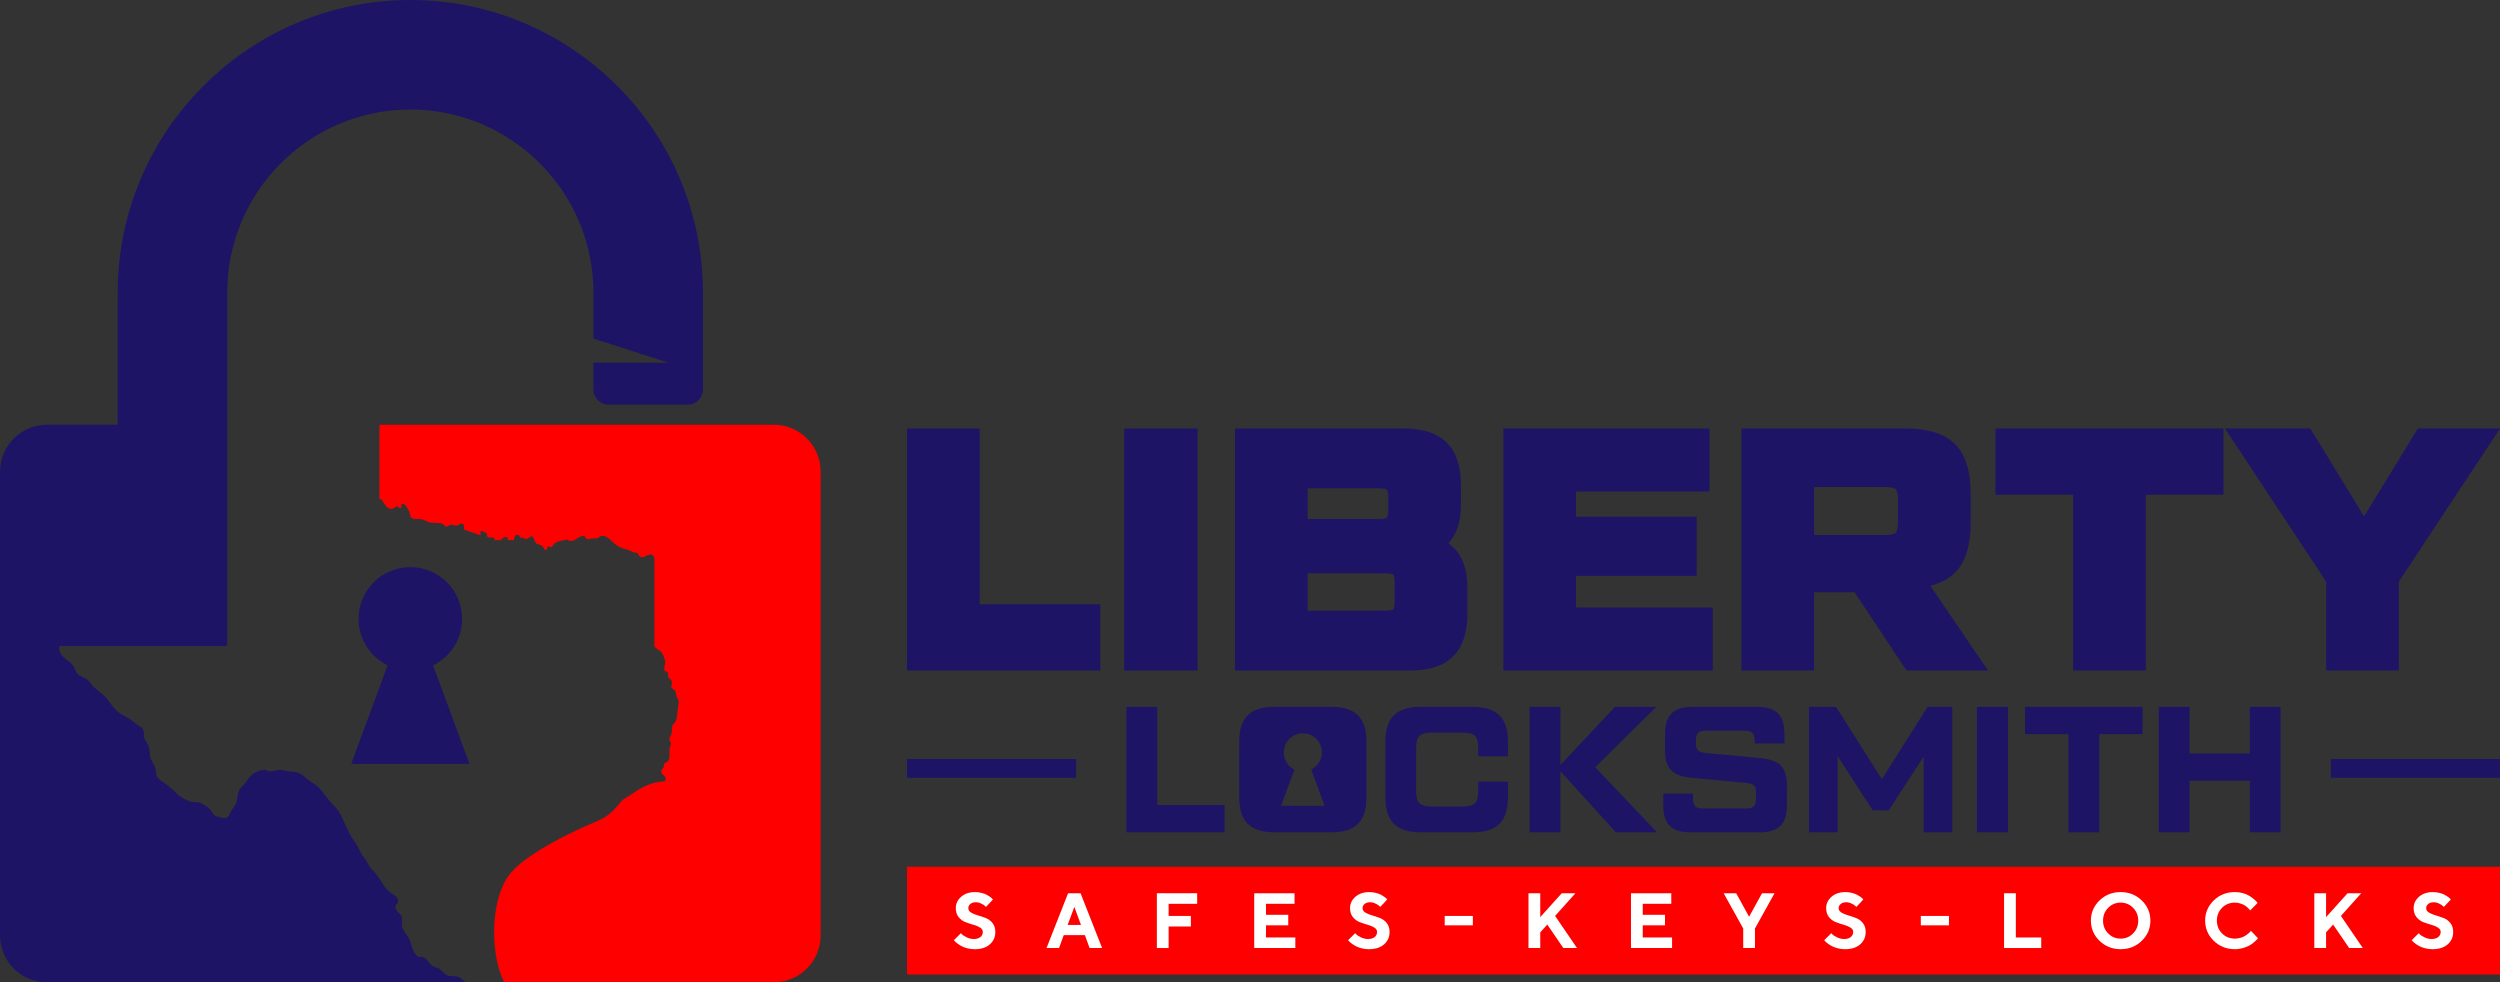<?xml version="1.0" encoding="UTF-8"?>
<svg id="Layer_2" data-name="Layer 2" xmlns="http://www.w3.org/2000/svg" viewBox="0 0 1597.48 627.67">
  <rect x="0" y="0" width="1597.48" height="627.67" fill="#333333" stroke="none"/>
  <defs>
    <style>
      .cls-1 {
        fill: #fff;
      }

      .cls-1, .cls-2, .cls-3 {
        stroke-width: 0px;
      }

      .cls-2 {
        fill: #1d1465;
      }

      .cls-3 {
        fill: #fe0000;
      }
    </style>
  </defs>
  <g id="logo">
    <g>
      <g>
        <path class="cls-2" d="M285.58,623.15c-1.93-.96-3.09-2.94-4.78-4.13-1.39-.88-3.17-.96-4.56-1.84-2.09-1.42-3.17-4.77-5.87-5.56-2.31-.56-2.47.71-4.39-1.35-2.24-2.3-2.94-6.2-4.02-9.14-1-2.71-3.08-4.53-4.32-7.08-1.47-2.86-.62-4.76-.78-7.47-.23-2.94-3.31-3.17-4-6.12-.78-2.86,1.31-2.22,1.53-4.53.24-2.7-3-4.13-4.7-5.41-2.71-1.99-4.24-4.29-6.02-7.15-2.16-3.5-4.02-5.65-6.64-8.59-1.85-1.99-2.39-4.37-4.17-6.43-2.7-3.19-3.7-7.4-6.33-10.74-2.69-3.5-4-6.99-6.02-10.89-1.84-3.66-3-7.79-5.94-10.66-2.7-2.61-4.78-5.16-7.1-8.18-1.47-2.07-3-4.14-5.02-5.8-2.31-1.83-4.78-2.87-6.94-4.93-3.47-3.35-5.94-3.98-10.57-4.22-1.94-.16-3.63-.79-5.48-.95-2.4-.32-4.32.95-6.71.95-1.4,0-2.4-.95-3.63-1.03-2.55-.08-6.8,1.74-8.65,3.58-1.23,1.11-2,2.46-2.93,3.89-1.08,1.68-2.09,2.31-3.32,3.66-2.39,2.62-2.24,5.41-2.86,8.5-.61,3.19-2.85,4.93-4.24,7.72-.85,1.51-.85,2.86-2.78,3.41-1.16.32-4.55-.55-5.71-.95-2.47-.87-2-1.35-3.63-3.57-1.39-1.92-5.33-4.69-7.8-5.33-2.39-.63-3.7.24-6.17-.79-2.31-1.04-5.48-2.39-7.33-4.22-2.47-2.39-4.09-4.14-6.95-6.2-1.77-1.19-4.78-3.03-6.17-5.01-1.24-1.67-.69-4.14-1.31-5.96-.62-1.91-1.85-3.27-2.62-5.01-1.31-2.86-.62-5.65-1.62-8.66-.63-1.92-1.78-3.03-2.55-4.69-.77-1.67-.39-2.79-.62-4.62-.38-2.3-.85-2.38-2.46-3.42-1.63-.95-2.47-1.59-3.94-2.86-3.1-2.7-7.18-4.13-10.35-6.75-3.86-3.03-5.63-7.79-9.57-10.97-1.92-1.51-4.01-3.11-5.79-4.78-1.46-1.43-2.31-3.41-4.01-4.69-1.93-1.51-4.55-1.82-6.32-3.73-1.39-1.52-1.09-2.55-2.09-4.14-3.24-5.61-8.65-5.15-9.48-11.7v-1.76s107.31,0,107.31,0v-141.45h.04v-84.4c0-64.51,52.49-117,117-117s117,52.49,117,117v29.35l48,15.45h-48v17.03c0,5.4,4.37,9.77,9.77,9.77h50.46c5.4,0,9.77-4.37,9.77-9.77v-61.83C449.2,83.89,365.31,0,262.2,0S75.2,83.89,75.2,187v84.4H30c-16.57,0-30,13.43-30,30v296.27c0,16.57,13.43,30,30,30h267.95c-2.34-.8-3.28-3.1-5.66-3.65-2.24-.56-4.55.16-6.71-.87Z"/>
        <path class="cls-3" d="M494.4,271.4h-251.94v47.21s.02.01.03.02c1.93,1.04,1.57.92,2.8,2.82,1.63,2.4,3.47,4.86,6.49,3.19,1.23-.64.92-1.43,2.23-1.03.42.14.7.46.95.8.55.74,1.68.22,1.52-.7-.12-.68-.14-1.29.38-1.62,1.01-.64,1.94.56,2.47,1.12,1.01,1.11,1.78,2.78,2.32,4.13.39.88.39,2.71,1.01,3.34,1.38,1.43,4.63.79,6.32,1.03,1.47.16,2.86,1.03,4.17,1.67,3.09,1.36,6.71.08,9.57,1.36,1.55.63,1.47,2.3,3.24,1.59,1.62-.56.86-1.27,2.78-1.04,1,.16,2.32.72,3.39.48,1.16-.24,2.4-1.84,3.79-.79,1.14.86.42,2.15.36,3.32l10.54,3.69c.04-.06.09-.11.14-.18.54-.95-.93-2.55,1.15-2.47.16,0,2.47,1.2,2.63,1.36.84.87.23,1.59.77,2.3,1.01,1.26,5.25-.81,4.36,2.16h3.95c.98-.91,1.91-1.96,3.11-2,1.71-.03,1.75.86,1.38,2h3.93c.73-.72.01-2.29,1.33-3.11,2.23-1.35,2.47,1.11,3.54,2.14.08-.32.24-.63.24-.95,1.16.4,1.78,1.27,3.09,1.11,1.24-.08,2.16-1.67,3.32-1.59,1.31.16,1.39,2.07,2.16,3.27,1.07,1.74.62,1.35,2.47,1.9,1.78.48,1.62.48,2.62,1.67.69.79,1.16,2.71,2.39,1.51.26-.27.27-.69.28-1.13.01-.65.7-1.05,1.26-.75,2.49,1.35,1.71-1.44,4.56-2.73,1.62-.8,3.71-.96,5.48-1.44,2.31-.71,1.62.24,3.32.56,2.93.65,6.18-3.81,8.87-3.09.86.23.78,1.5,1.86,1.9,1.08.4,2.55-.32,3.7-.4,1.08-.08,2.16.16,3.24-.23.69-.24,1.16-.96,1.86-1.2,1.23-.39,2.46-.15,3.55.4,2.69,1.43,4.63,4.06,7.02,5.73,2.16,1.5,4.47,1.82,7.02,2.69,1.37.48,2.43,1.25,3.87,1.66.04.01.1.02.15.03.79.13,1.25-.16,1.92.31.7.47.7,1.82,1.78,2.38,2.39,1.19,4.55-1.99,7.1-1.35,2,.56,1.93,2.06,1.93,3.9.07,2.86,0,5.72,0,8.5v45.86c0,.21.06.42.2.58,1.65,1.94,4.31,2.56,5.28,5.08.46,1.11.93,2.54,1.31,3.73.54,1.91-.93,4.69-.38,6.2.38.88,1.76.72,2.31,1.75.39.88-.39,1.43.08,2.54.92,1.75,2.23,1.19,2.39,3.51.08.95-.08,1.5-.39,2.46-.46,1.35,1.94,1.74,2.55,2.94.54,1.03.39,2.46.84,3.57,1.02,2.32,1.71,2.87,1.16,5.33-.46,1.99-.53,3.98-.77,6.04-.15,1.91-.31,3.58-1.46,5.17-1.16,1.43-1.77,1.51-1.93,3.58-.08,1.59.08,2.86-.47,4.29-.38.95-1.15,1.75-1.15,2.71-.08.87,1,2.22,1,3.25,0,.87-.69,1.99-.85,2.87-.39,2.3.62,6.67-1.16,8.26-1.08.95-1.69.4-2.39,1.68-.29.58-.1,1.32-.27,1.93-.02.09-.06.17-.1.25-.26.41-.8.71-1.02,1.15-1.39,3.26,1.39,3.03,2.24,5.33.27.7.04,1.25-.06,1.69-.09.41-.44.67-.84.68-1.29.02-3.01.37-3.89.49-3.95.5-9.03,2.68-12.71,5.01l-.45.3-9.34,6.03c-.07.04-.13.1-.19.16l-4.02,4.67c-2.19,2.56-4.76,4.74-7.61,6.47-1.34.82-2.74,1.54-4.19,2.14-1.99.83-5.29,2.24-9.35,4.08-1.56.71-3.23,1.49-4.98,2.33-13.53,6.45-31.87,16.34-40.64,26.24-.53.6-1.03,1.19-1.48,1.79-.08.08-.13.16-.19.24-1.19,1.59-2.26,3.34-3.21,5.24-.32.64-.63,1.31-.94,1.99-1.84,4.19-3.19,8.98-4.08,14.05-1.8,10.34-1.63,21.83.25,31.84.35,1.9.77,3.73,1.26,5.49.83,3.12,1.86,6,3.06,8.58.2.43.4.85.61,1.25h172.2c16.57,0,30-13.43,30-30v-296.27c0-16.57-13.43-30-30-30Z"/>
        <path class="cls-2" d="M295.27,395.47c0-18.26-14.8-33.07-33.07-33.07s-33.07,14.8-33.07,33.07c0,13.04,7.56,24.32,18.53,29.7l-23.23,62.92h75.55l-23.23-62.92c10.97-5.38,18.53-16.66,18.53-29.7Z"/>
      </g>
      <g>
        <polygon class="cls-2" points="626.02 386.13 626.02 279.39 626.02 273.8 620.43 273.8 585.17 273.8 579.58 273.8 579.58 279.39 579.58 422.88 579.58 428.47 585.17 428.47 697.5 428.47 703.09 428.47 703.09 422.88 703.09 391.72 703.09 386.13 697.5 386.13 626.02 386.13"/>
        <polygon class="cls-2" points="759.64 428.47 765.23 428.47 765.23 422.88 765.23 279.39 765.23 273.8 759.64 273.8 723.97 273.8 718.38 273.8 718.38 279.39 718.38 422.88 718.38 428.47 723.97 428.47 759.64 428.47"/>
        <path class="cls-2" d="M901.31,428.47c11.99,0,21.14-3.02,27.19-8.99,6.07-5.99,9.15-15.19,9.15-27.35v-16.6c0-15.26-5.48-23.71-12.14-28.34,4.53-4.87,8.04-12.57,8.04-24.75v-12.3c0-12.16-3.08-21.36-9.15-27.35-6.05-5.97-15.2-8.99-27.19-8.99h-108.08v154.67h112.18ZM835.57,312.04h45.65c3.99,0,4.96.92,4.97.93,0,0,.92.97.92,4.96v7.79c0,4.06-.83,5.07-.83,5.08,0,0,0,0,0,0,0,0-1.03.81-5.06.81h-45.65v-19.57ZM835.57,366.36h49.75c3.95,0,4.98.84,4.99.85,0,0,.9.98.9,5.04v12.09c0,3.99-.92,4.95-.92,4.96,0,0-.97.92-4.96.92h-49.75v-23.87Z"/>
        <polygon class="cls-2" points="1094.41 428.47 1094.41 422.88 1094.41 393.77 1094.41 388.18 1088.82 388.18 1007.09 388.18 1007.09 368 1078.57 368 1084.16 368 1084.16 362.41 1084.16 335.76 1084.16 330.17 1078.57 330.17 1007.09 330.17 1007.09 314.09 1086.77 314.09 1092.36 314.09 1092.36 308.5 1092.36 279.39 1092.36 273.8 1086.77 273.8 966.25 273.8 960.66 273.8 960.66 279.39 960.66 422.88 960.66 428.47 966.25 428.47 1088.82 428.47 1094.41 428.47"/>
        <path class="cls-2" d="M1264.4,419.73l-30.92-45.41c7.42-1.86,13.23-5.26,17.36-10.16,5.56-6.61,8.38-16.51,8.38-29.43v-19.68c0-14.2-3.39-24.74-10.06-31.34-6.66-6.58-17.16-9.92-31.19-9.92h-105.21v154.67h46.44v-50.02h25.85l31.55,47.52,1.66,2.5h52.11l-5.95-8.74ZM1212.79,333.1c0,5.77-1.26,7.24-1.4,7.39-.05.05-1.39,1.37-7.15,1.37h-45.04v-30.64h45.04c5.76,0,7.1,1.31,7.15,1.37.14.15,1.4,1.62,1.4,7.39v13.12Z"/>
        <polygon class="cls-2" points="1420.75 316.14 1420.75 310.55 1420.75 279.39 1420.75 273.8 1415.16 273.8 1280.69 273.8 1275.1 273.8 1275.1 279.39 1275.1 310.55 1275.1 316.14 1280.69 316.14 1324.7 316.14 1324.7 422.88 1324.7 428.47 1330.29 428.47 1365.55 428.47 1371.14 428.47 1371.14 422.88 1371.14 316.14 1415.16 316.14 1420.75 316.14"/>
        <polygon class="cls-2" points="1486.39 428.47 1491.98 428.47 1527.24 428.47 1532.83 428.47 1532.83 422.88 1532.83 371.66 1591.76 282.47 1597.48 273.8 1587.09 273.8 1548.14 273.8 1545.01 273.8 1543.38 276.47 1510.63 329.93 1477.89 276.47 1476.25 273.8 1473.12 273.8 1432.13 273.8 1421.73 273.8 1427.46 282.47 1486.39 371.66 1486.39 422.88 1486.39 428.47"/>
        <polygon class="cls-2" points="739.48 451.69 719.78 451.69 719.78 531.84 782.53 531.84 782.53 514.43 739.48 514.43 739.48 451.69"/>
        <path class="cls-2" d="M941.34,451.69h-33.89c-7.56,0-13.15,1.79-16.77,5.38-3.63,3.59-5.44,9.2-5.44,16.83v35.72c0,7.63,1.81,13.24,5.44,16.83,3.62,3.59,9.22,5.38,16.77,5.38h33.89c7.56,0,13.15-1.79,16.77-5.38,3.62-3.59,5.44-9.2,5.44-16.83v-10.19h-19.01v6.53c0,3.51-.69,5.95-2.06,7.33s-3.82,2.06-7.33,2.06h-20.84c-3.44,0-5.86-.69-7.27-2.06-1.41-1.37-2.12-3.82-2.12-7.33v-28.4c0-3.51.71-5.95,2.12-7.33,1.41-1.37,3.84-2.06,7.27-2.06h20.84c3.51,0,5.95.69,7.33,2.06s2.06,3.82,2.06,7.33v5.73h19.01v-9.39c0-7.63-1.81-13.24-5.44-16.83-3.63-3.59-9.22-5.38-16.77-5.38Z"/>
        <polygon class="cls-2" points="1058.36 451.69 1031.91 451.69 997.1 488.78 997.1 451.69 977.41 451.69 977.41 531.84 997.1 531.84 997.1 492.79 1032.48 531.84 1058.82 531.84 1019.32 490.27 1058.36 451.69"/>
        <path class="cls-2" d="M1124.66,484.39l-34.58-3.21c-2.44-.23-4.12-.76-5.04-1.6s-1.37-2.43-1.37-4.79v-1.48c0-2.36.48-4.01,1.43-4.96.95-.95,2.61-1.43,4.98-1.43h24.73c2.37,0,4.03.48,4.98,1.43.95.96,1.43,2.62,1.43,4.98v1.72h19.01v-6.18c0-5.95-1.39-10.3-4.18-13.05-2.79-2.75-7.12-4.12-13-4.12h-41.91c-5.88,0-10.21,1.37-13,4.12-2.79,2.75-4.18,7.1-4.18,13.05v10.99c0,5.8,1.35,9.98,4.06,12.54,2.71,2.56,7.08,4.1,13.11,4.64l34.58,3.21c2.44.23,4.12.76,5.04,1.6.92.84,1.37,2.44,1.37,4.81v3.55c0,2.37-.48,4.03-1.43,4.98-.96.96-2.62,1.43-4.98,1.43h-27.48c-2.37,0-4.03-.48-4.98-1.43-.96-.95-1.43-2.61-1.43-4.98v-3.09h-19.01v7.56c0,5.95,1.39,10.3,4.18,13.05,2.79,2.75,7.12,4.12,13,4.12h44.66c5.88,0,10.21-1.37,13-4.13,2.79-2.75,4.18-7.1,4.18-13.07v-13.06c0-5.81-1.36-9.99-4.07-12.55-2.71-2.56-7.08-4.11-13.11-4.64Z"/>
        <polygon class="cls-2" points="1202.51 497.9 1173.2 451.69 1155.92 451.69 1155.92 531.84 1174.24 531.84 1174.24 483.24 1196.68 517.79 1206.83 517.85 1229.2 483.52 1229.2 531.84 1247.51 531.84 1247.51 451.69 1231.69 451.69 1202.51 497.9"/>
        <rect class="cls-2" x="1263.2" y="451.69" width="19.92" height="80.15"/>
        <polygon class="cls-2" points="1294 469.09 1321.71 469.09 1321.71 531.84 1341.41 531.84 1341.41 469.09 1369.11 469.09 1369.11 451.69 1294 451.69 1294 469.09"/>
        <polygon class="cls-2" points="1437.59 481.46 1399.11 481.46 1399.11 451.69 1379.42 451.69 1379.42 531.84 1399.11 531.84 1399.11 498.86 1437.59 498.86 1437.59 531.84 1457.28 531.84 1457.28 451.69 1437.59 451.69 1437.59 481.46"/>
        <path class="cls-2" d="M850.93,451.69h-36.87c-7.56,0-13.15,1.79-16.77,5.38-3.63,3.59-5.44,9.2-5.44,16.83v35.72c0,7.63,1.81,13.24,5.44,16.83,3.62,3.59,9.22,5.38,16.77,5.38h36.87c7.56,0,13.15-1.79,16.77-5.38,3.62-3.59,5.44-9.2,5.44-16.83v-35.72c0-7.63-1.81-13.24-5.44-16.83-3.62-3.59-9.22-5.38-16.77-5.38ZM818.58,514.92l8.56-23.19c-4.04-1.98-6.83-6.14-6.83-10.95,0-6.73,5.46-12.19,12.19-12.19s12.19,5.46,12.19,12.19c0,4.81-2.78,8.96-6.83,10.95l8.56,23.19h-27.84Z"/>
        <rect class="cls-2" x="579.58" y="485" width="108.09" height="12"/>
        <rect class="cls-2" x="1489.39" y="485" width="108.09" height="12"/>
      </g>
      <rect class="cls-3" x="579.58" y="553.85" width="1017.9" height="68.87"/>
      <g>
        <g>
          <path class="cls-1" d="M626.23,592.69c-1.18-.72-2.62-1.31-4.32-1.79s-3.39-1.05-5.08-1.7-3.12-1.73-4.31-3.22-1.78-3.39-1.78-5.69c0-2.83,1.14-5.25,3.41-7.25s5.22-3,8.85-3c1.43,0,2.82.17,4.15.5s2.43.72,3.28,1.17,1.6.9,2.25,1.37,1.1.87,1.38,1.21l.44.49-4.49,4.76c-.2-.23-.47-.51-.82-.84s-1.09-.78-2.21-1.33-2.28-.83-3.47-.83c-1.43,0-2.58.37-3.45,1.1s-1.31,1.62-1.31,2.66c0,1.17.59,2.11,1.77,2.82s2.61,1.31,4.3,1.79,3.38,1.06,5.08,1.71,3.15,1.73,4.33,3.22,1.78,3.39,1.78,5.69c0,3.24-1.18,5.88-3.53,7.93s-5.59,3.08-9.73,3.08c-1.63,0-3.2-.2-4.72-.6s-2.77-.88-3.76-1.43-1.85-1.11-2.6-1.68-1.29-1.05-1.61-1.44l-.56-.61,4.52-4.49c.23.26.55.6.96,1.01s1.34.97,2.77,1.67,2.93,1.05,4.49,1.05c1.81,0,3.22-.42,4.24-1.27s1.53-1.92,1.53-3.22c0-1.17-.59-2.12-1.77-2.83Z"/>
          <path class="cls-1" d="M679.73,597.53l-3,8.25h-8.01l13.77-35.01h7.98l13.77,35.01h-8.01l-3-8.25h-13.5ZM686.49,579.53l-4.27,11.5h8.52l-4.25-11.5Z"/>
          <path class="cls-1" d="M764.98,570.77v6.76h-18.24v7.74h14.23v6.76h-14.23v13.75h-7.52v-35.01h25.76Z"/>
          <path class="cls-1" d="M827.71,599.04v6.74h-26.27v-35.01h25.76v6.76h-18.24v7.01h14.23v6.74h-14.23v7.76h18.75Z"/>
          <path class="cls-1" d="M878.16,592.69c-1.18-.72-2.62-1.31-4.32-1.79-1.7-.48-3.39-1.05-5.08-1.7s-3.12-1.73-4.31-3.22-1.78-3.39-1.78-5.69c0-2.83,1.13-5.25,3.41-7.25s5.22-3,8.85-3c1.43,0,2.82.17,4.15.5s2.43.72,3.28,1.17,1.6.9,2.25,1.37c.64.46,1.1.87,1.38,1.21l.44.49-4.49,4.76c-.2-.23-.47-.51-.82-.84-.35-.33-1.09-.78-2.21-1.33s-2.28-.83-3.47-.83c-1.43,0-2.58.37-3.46,1.1-.87.73-1.31,1.62-1.31,2.66,0,1.17.59,2.11,1.77,2.82,1.18.71,2.61,1.31,4.3,1.79s3.38,1.06,5.08,1.71c1.7.65,3.15,1.73,4.33,3.22s1.78,3.39,1.78,5.69c0,3.24-1.18,5.88-3.53,7.93-2.35,2.05-5.59,3.08-9.73,3.08-1.63,0-3.2-.2-4.72-.6-1.52-.4-2.77-.88-3.76-1.43-.98-.55-1.85-1.11-2.6-1.68s-1.29-1.05-1.61-1.44l-.56-.61,4.52-4.49c.23.26.55.6.96,1.01.41.42,1.34.97,2.77,1.67s2.93,1.05,4.49,1.05c1.81,0,3.22-.42,4.24-1.27,1.02-.85,1.53-1.92,1.53-3.22,0-1.17-.59-2.12-1.77-2.83Z"/>
        </g>
        <path class="cls-1" d="M941.14,591.29h-17.99v-6.01h17.99v6.01Z"/>
        <g>
          <path class="cls-1" d="M984.2,586.03l13.75-15.26h8.74l-12.99,14.5,13.99,20.51h-8.74l-10.25-14.99-4.49,4.98v10.01h-7.52v-35.01h7.52v15.26Z"/>
          <path class="cls-1" d="M1068.45,599.04v6.74h-26.27v-35.01h25.76v6.76h-18.24v7.01h14.23v6.74h-14.23v7.76h18.75Z"/>
          <path class="cls-1" d="M1117.66,585.78l8.25-15.01h8.01l-12.5,22.51v12.5h-7.52v-12.5l-12.5-22.51h8.01l8.25,15.01Z"/>
          <path class="cls-1" d="M1182.39,592.69c-1.18-.72-2.62-1.31-4.32-1.79-1.7-.48-3.39-1.05-5.08-1.7s-3.12-1.73-4.31-3.22-1.78-3.39-1.78-5.69c0-2.83,1.13-5.25,3.41-7.25s5.22-3,8.85-3c1.43,0,2.82.17,4.15.5s2.43.72,3.28,1.17,1.6.9,2.25,1.37c.64.46,1.1.87,1.38,1.21l.44.49-4.49,4.76c-.2-.23-.47-.51-.82-.84-.35-.33-1.09-.78-2.21-1.33s-2.28-.83-3.47-.83c-1.43,0-2.58.37-3.46,1.1-.87.73-1.31,1.62-1.31,2.66,0,1.17.59,2.11,1.77,2.82,1.18.71,2.61,1.31,4.3,1.79s3.38,1.06,5.08,1.71c1.7.65,3.15,1.73,4.33,3.22s1.78,3.39,1.78,5.69c0,3.24-1.18,5.88-3.53,7.93-2.35,2.05-5.59,3.08-9.73,3.08-1.63,0-3.2-.2-4.72-.6-1.52-.4-2.77-.88-3.76-1.43-.99-.55-1.85-1.11-2.6-1.68s-1.29-1.05-1.61-1.44l-.56-.61,4.52-4.49c.23.26.55.6.96,1.01.42.42,1.34.97,2.77,1.67s2.93,1.05,4.49,1.05c1.81,0,3.22-.42,4.24-1.27,1.02-.85,1.53-1.92,1.53-3.22,0-1.17-.59-2.12-1.77-2.83Z"/>
        </g>
        <path class="cls-1" d="M1245.37,591.29h-17.99v-6.01h17.99v6.01Z"/>
        <g>
          <path class="cls-1" d="M1280.58,605.78v-35.01h7.52v28.27h16.24v6.74h-23.75Z"/>
          <path class="cls-1" d="M1341.57,575.38c3.67-3.56,8.17-5.35,13.5-5.35s9.83,1.78,13.5,5.35c3.67,3.56,5.51,7.86,5.51,12.89s-1.83,9.33-5.51,12.9c-3.67,3.57-8.17,5.36-13.5,5.36s-9.83-1.79-13.5-5.36c-3.67-3.57-5.51-7.87-5.51-12.9s1.83-9.33,5.51-12.89ZM1347.1,596.45c2.18,2.21,4.84,3.32,7.97,3.32s5.79-1.11,7.97-3.32,3.27-4.94,3.27-8.17-1.09-5.96-3.27-8.18-4.84-3.33-7.97-3.33-5.79,1.11-7.97,3.33-3.27,4.95-3.27,8.18,1.09,5.95,3.27,8.17Z"/>
          <path class="cls-1" d="M1433.33,570.76c1.66.48,3.02,1.06,4.09,1.75,1.07.68,2.01,1.37,2.83,2.05.82.68,1.41,1.26,1.77,1.73l.56.73-4.76,4.76c-.1-.13-.23-.31-.4-.55s-.55-.64-1.15-1.21c-.59-.57-1.24-1.07-1.94-1.5s-1.62-.83-2.76-1.2-2.3-.55-3.49-.55c-3.27,0-6.01,1.1-8.2,3.3s-3.3,4.93-3.3,8.2,1.1,6.01,3.3,8.2,4.93,3.3,8.2,3.3c1.27,0,2.49-.17,3.65-.52,1.16-.35,2.13-.77,2.89-1.25s1.44-.96,2.03-1.45,1.01-.91,1.27-1.27l.39-.51,4.52,4.76c-.13.2-.33.45-.6.77s-.86.88-1.78,1.68c-.92.81-1.9,1.51-2.95,2.12s-2.43,1.17-4.13,1.67c-1.7.5-3.46.76-5.29.76-5.34,0-9.84-1.79-13.51-5.36-3.67-3.57-5.5-7.87-5.5-12.9s1.83-9.33,5.5-12.89c3.67-3.56,8.17-5.35,13.51-5.35,1.84,0,3.59.24,5.25.72Z"/>
          <path class="cls-1" d="M1486.33,586.03l13.75-15.26h8.74l-12.99,14.5,13.99,20.51h-8.74l-10.25-14.99-4.49,4.98v10.01h-7.52v-35.01h7.52v15.26Z"/>
          <path class="cls-1" d="M1557.79,592.69c-1.18-.72-2.62-1.31-4.32-1.79-1.7-.48-3.39-1.05-5.08-1.7s-3.12-1.73-4.31-3.22-1.78-3.39-1.78-5.69c0-2.83,1.13-5.25,3.41-7.25s5.22-3,8.85-3c1.43,0,2.82.17,4.15.5s2.43.72,3.28,1.17,1.6.9,2.25,1.37c.64.46,1.1.87,1.38,1.21l.44.49-4.49,4.76c-.2-.23-.47-.51-.82-.84-.35-.33-1.09-.78-2.21-1.33s-2.28-.83-3.47-.83c-1.43,0-2.58.37-3.46,1.1-.87.73-1.31,1.62-1.31,2.66,0,1.17.59,2.11,1.77,2.82,1.18.71,2.61,1.31,4.3,1.79s3.38,1.06,5.08,1.71c1.7.65,3.15,1.73,4.33,3.22s1.78,3.39,1.78,5.69c0,3.24-1.18,5.88-3.53,7.93-2.35,2.05-5.59,3.08-9.73,3.08-1.63,0-3.2-.2-4.72-.6-1.52-.4-2.77-.88-3.76-1.43-.99-.55-1.85-1.11-2.6-1.68s-1.29-1.05-1.61-1.44l-.56-.61,4.52-4.49c.23.26.55.6.96,1.01.42.42,1.34.97,2.77,1.67s2.93,1.05,4.49,1.05c1.81,0,3.22-.42,4.24-1.27,1.02-.85,1.53-1.92,1.53-3.22,0-1.17-.59-2.12-1.77-2.83Z"/>
        </g>
      </g>
    </g>
  </g>
</svg>